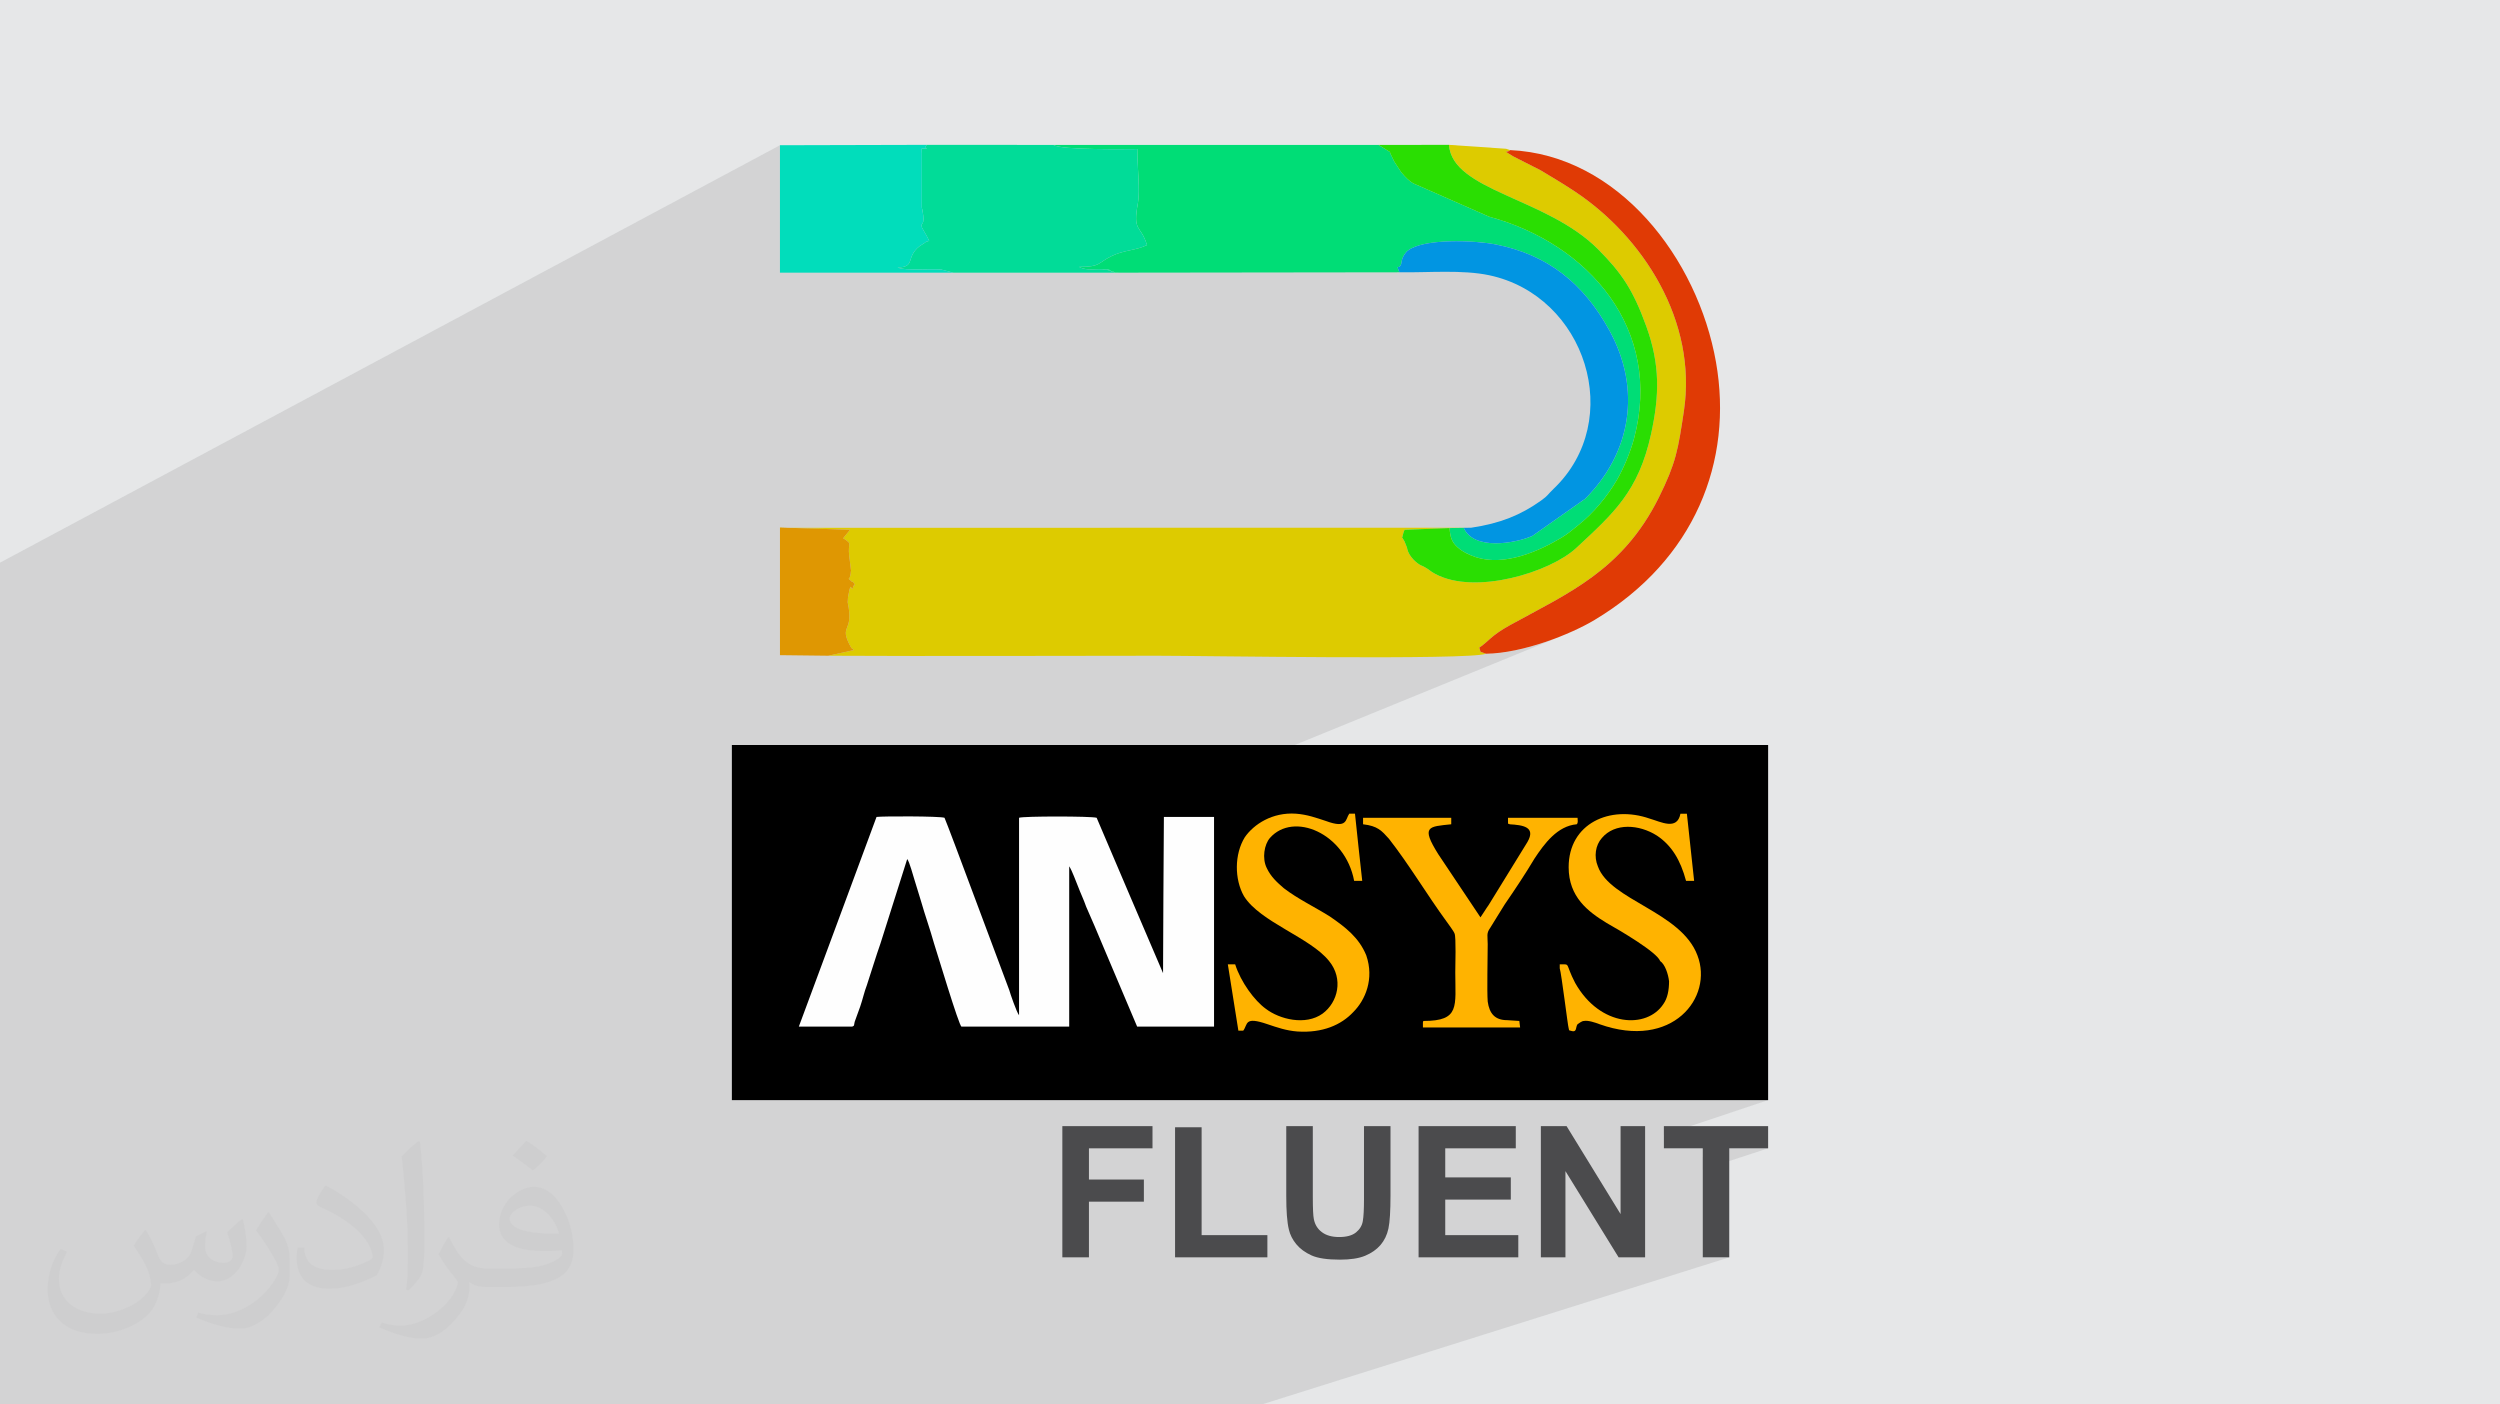 <?xml version="1.0" encoding="UTF-8"?>
<!DOCTYPE svg PUBLIC "-//W3C//DTD SVG 1.1//EN" "http://www.w3.org/Graphics/SVG/1.1/DTD/svg11.dtd">
<!-- Creator: CorelDRAW 2020 (64-Bit) -->
<svg xmlns="http://www.w3.org/2000/svg" xml:space="preserve" width="94.192mm" height="52.917mm" version="1.1" style="shape-rendering:geometricPrecision; text-rendering:geometricPrecision; image-rendering:optimizeQuality; fill-rule:evenodd; clip-rule:evenodd"
viewBox="0 0 9404.92 5283.66"
 xmlns:xlink="http://www.w3.org/1999/xlink"
 xmlns:xodm="http://www.corel.com/coreldraw/odm/2003">
 <defs>
  <style type="text/css">
   <![CDATA[
    .fil4 {fill:black}
    .fil8 {fill:#00DD76}
    .fil13 {fill:#0195E2}
    .fil9 {fill:#01DC98}
    .fil10 {fill:#01DDBB}
    .fil12 {fill:#2ADE02}
    .fil7 {fill:#DDCB00}
    .fil14 {fill:#DF9702}
    .fil11 {fill:#E03A05}
    .fil0 {fill:#E6E7E8}
    .fil3 {fill:#FEFEFE}
    .fil5 {fill:#FFB300}
    .fil6 {fill:#4B4B4D;fill-rule:nonzero}
    .fil2 {fill:#373435;fill-opacity:0.031}
    .fil1 {fill:#2B2A29;fill-opacity:0.102}
   ]]>
  </style>
 </defs>
 <g id="Layer_x0020_1">
  <polygon class="fil0" points="-0,0 9404.92,0 9404.92,5283.66 -0,5283.66 "/>
  <polygon class="fil1" points="-0,4767.21 -0,4850.5 -0,4871.93 -0,4885.03 -0,4887.14 -0,4913.47 -0,4984.97 -0,5004.37 -0,5006.33 -0,5035.41 -0,5047.09 -0,5053.29 -0,5062.92 -0,5066.44 -0,5068.9 -0,5075.75 -0,5090.37 -0,5097.81 -0,5109.59 -0,5122.14 -0,5122.15 -0,5122.17 -0,5135.15 -0,5138.53 -0,5147.53 -0,5202.97 -0,5209.4 -0,5217.7 -0,5237.95 -0,5283.66 10.99,5283.66 29.24,5283.66 117.89,5283.66 137.66,5283.66 195.68,5283.66 268.2,5283.66 284.17,5283.66 291.12,5283.66 291.15,5283.66 381.76,5283.66 577.14,5283.66 607.37,5283.66 626.14,5283.66 633.31,5283.66 664.82,5283.66 748.12,5283.66 758.58,5283.66 760.98,5283.66 781.51,5283.66 790.75,5283.66 817.26,5283.66 864.35,5283.66 876.67,5283.66 908.99,5283.66 993.55,5283.66 1004.36,5283.66 1016.55,5283.66 1031.87,5283.66 1066.92,5283.66 1125.72,5283.66 1133.7,5283.66 1305.94,5283.66 1369.6,5283.66 1369.78,5283.66 1402.49,5283.66 1409.78,5283.66 1427.51,5283.66 1515.63,5283.66 1517.44,5283.66 1519.96,5283.66 1629.31,5283.66 1641.32,5283.66 1658.01,5283.66 1675.23,5283.66 1736.1,5283.66 1747.73,5283.66 1879.74,5283.66 1880.12,5283.66 1880.13,5283.66 1890.73,5283.66 1935.41,5283.66 1942.73,5283.66 2049.77,5283.66 2124.37,5283.66 2139.29,5283.66 2140.13,5283.66 2184.95,5283.66 2321.26,5283.66 2397.12,5283.66 2397.13,5283.66 2490.83,5283.66 2559.45,5283.66 2625.63,5283.66 2728.87,5283.66 2794.16,5283.66 2794.19,5283.66 2852.62,5283.66 2862.97,5283.66 2906.24,5283.66 2968.03,5283.66 2994.6,5283.66 3075.95,5283.66 3082.68,5283.66 3119.39,5283.66 3138.96,5283.66 3139.76,5283.66 3169.62,5283.66 3181.38,5283.66 3227.11,5283.66 3254.64,5283.66 3259.85,5283.66 3361.19,5283.66 3365.12,5283.66 3386.87,5283.66 3399.63,5283.66 3448.08,5283.66 3491.96,5283.66 3581.12,5283.66 3651.97,5283.66 3652.03,5283.66 3711.89,5283.66 3895.33,5283.66 4003.22,5283.66 4082.77,5283.66 4169.37,5283.66 4356.62,5283.66 4449.99,5283.66 4653.04,5283.66 4653.05,5283.66 4746.4,5283.66 6505.41,4730.02 6492.85,4730.02 6480.32,4730.02 6467.82,4730.02 6455.35,4730.02 6442.91,4730.02 6430.48,4730.02 6418.08,4730.02 6405.71,4730.02 6405.71,4717.21 6405.71,4704.41 6405.71,4691.6 6405.71,4678.79 6405.71,4665.98 6405.71,4653.17 6405.71,4640.35 6405.71,4627.54 6405.71,4614.72 6405.71,4601.91 6405.71,4589.1 6405.71,4576.28 6405.71,4563.46 6405.71,4550.65 6405.71,4537.83 6405.71,4525.01 6405.71,4512.19 6405.71,4499.38 6405.71,4486.56 6405.71,4473.74 6405.71,4460.92 6405.71,4448.1 6405.71,4435.27 6405.71,4422.44 6405.71,4409.62 6405.71,4400.5 6651.65,4319.87 6642.44,4319.87 6633.25,4319.87 6624.06,4319.87 6614.89,4319.87 6605.71,4319.87 6596.55,4319.87 6587.4,4319.87 6578.25,4319.87 6569.11,4319.87 6559.99,4319.87 6550.87,4319.87 6541.77,4319.87 6532.66,4319.87 6523.57,4319.87 6514.49,4319.87 6505.41,4319.87 6405.71,4352.73 6405.71,4345.51 6405.71,4332.69 6405.71,4319.87 6396.58,4319.87 6387.43,4319.87 6378.29,4319.87 6369.16,4319.87 6360.01,4319.87 6350.88,4319.87 6341.73,4319.87 6332.59,4319.87 6323.46,4319.87 6314.31,4319.87 6305.17,4319.87 6296.04,4319.87 6286.89,4319.87 6277.76,4319.87 6268.61,4319.87 6259.47,4319.87 6259.47,4309.45 6259.47,4299.01 6259.47,4288.59 6259.47,4278.16 6259.47,4269.74 6651.65,4138.6 6590.68,4138.6 6529.71,4138.6 6468.75,4138.6 6407.78,4138.6 6346.81,4138.6 6285.85,4138.6 6224.9,4138.6 6163.94,4138.6 6102.98,4138.6 6042.02,4138.6 5981.07,4138.6 5920.12,4138.6 5859.17,4138.6 5798.22,4138.6 5737.27,4138.6 5676.34,4138.6 5615.4,4138.6 5554.46,4138.6 5493.53,4138.6 5463.03,4138.6 6253.86,3862.36 6270.37,3855.65 6285.95,3847.94 6300.61,3839.3 6314.33,3829.78 6327.09,3819.46 6338.86,3808.37 6349.64,3796.61 6359.39,3784.22 6368.12,3771.26 6375.8,3757.8 6382.4,3743.9 6387.92,3729.62 6392.32,3715.02 6395.62,3700.16 6397.76,3685.1 6398.75,3669.91 6398.56,3654.65 6397.19,3639.37 6394.59,3624.14 6390.77,3609.03 6385.7,3594.08 6379.37,3579.02 6371.91,3564.63 6363.41,3550.88 6353.92,3537.73 6343.54,3525.15 6332.33,3513.09 6320.39,3501.51 6307.79,3490.39 6294.6,3479.66 6280.91,3469.32 6266.79,3459.3 6252.33,3449.59 6237.6,3440.13 6222.68,3430.9 6207.64,3421.85 6192.57,3412.94 6177.56,3404.14 6165.64,3397.15 6536.54,3260.85 6538.72,3257.92 6540.07,3254.71 6540.76,3251.27 6540.95,3247.62 6540.81,3243.81 6540.51,3239.87 6540.21,3235.83 6540.07,3231.75 6520.57,3231.75 6501.07,3231.75 6481.57,3231.75 6462.07,3231.75 6442.56,3231.75 6423.05,3231.75 6403.55,3231.75 6384.03,3231.75 6364.53,3231.75 6364.28,3231.75 6362.94,3219.27 6361.22,3203.47 6359.52,3187.68 6357.81,3171.89 6356.12,3156.08 6354.43,3140.29 6352.74,3124.48 6351.05,3108.67 6349.38,3092.86 6347.7,3077.05 6346.03,3061.24 6342.97,3061.24 6339.89,3061.24 6336.82,3061.24 6333.75,3061.24 6330.71,3061.24 6327.68,3061.24 6324.69,3061.24 6321.75,3061.24 6241.95,3091.37 6240.33,3090.87 6231.48,3087.92 6222.75,3084.93 6214.26,3082.1 6206.1,3079.59 6178.07,3071.25 6150.12,3065.74 6122.49,3063 6095.44,3063.02 6069.19,3065.74 6043.99,3071.12 6020.06,3079.13 5836.34,3149.15 5838.93,3146.6 5848.85,3137.77 5859.21,3129.63 5862.87,3127.14 5931.62,3100.91 5933.51,3098.49 5934.69,3095.83 5935.3,3092.98 5935.48,3089.95 5935.38,3086.77 5935.13,3083.47 5934.88,3080.08 5934.77,3076.62 5918.4,3076.62 5902.02,3076.62 5885.65,3076.62 5869.27,3076.62 5852.9,3076.62 5836.52,3076.62 5820.15,3076.62 5803.78,3076.62 5787.41,3076.62 5771.05,3076.62 5754.7,3076.62 5738.35,3076.62 5722.02,3076.62 5705.68,3076.62 5689.37,3076.62 5673.06,3076.62 5393.6,3184.54 5390.26,3178.58 5383.24,3164.47 5378.32,3152.38 5375.41,3142.14 5374.52,3133.93 5459.55,3100.91 5459.55,3097.85 5459.55,3094.78 5459.55,3091.73 5459.55,3088.67 5459.55,3085.62 5459.55,3082.56 5459.55,3079.5 5459.55,3076.44 5449.16,3076.44 5438.78,3076.44 5428.39,3076.44 5418,3076.44 5407.61,3076.44 5397.23,3076.44 5386.85,3076.44 5376.47,3076.44 5366.09,3076.44 5355.71,3076.44 5345.34,3076.44 5334.95,3076.44 5324.58,3076.44 5314.21,3076.44 5303.84,3076.44 5293.48,3076.44 5283.1,3076.44 5272.74,3076.44 5262.37,3076.44 5252.01,3076.44 5241.65,3076.44 5231.29,3076.44 5220.94,3076.44 5210.58,3076.44 5200.23,3076.44 5189.87,3076.44 5179.53,3076.44 5169.17,3076.44 5158.83,3076.44 5148.49,3076.44 5138.14,3076.44 5127.81,3076.44 5100.18,3087.34 5099.07,3076.85 5097.4,3061.04 5094.64,3061.04 5091.91,3061.04 5089.21,3061.04 5086.52,3061.04 5083.85,3061.04 5081.2,3061.04 5078.55,3061.04 5075.92,3061.04 4998.27,3091.75 4987.88,3088.47 4981.03,3086.22 4974.24,3083.96 4967.49,3081.73 4960.76,3079.55 4954.03,3077.4 4947.29,3075.32 4940.51,3073.33 4933.69,3071.42 4926.8,3069.61 4919.82,3067.93 4912.74,3066.37 4905.54,3064.96 4898.2,3063.71 4890.72,3062.62 4883.05,3061.73 4875.19,3061.04 4858.8,3060.49 4842.89,3061.09 4827.46,3062.75 4812.55,3065.42 4798.19,3069.01 4784.39,3073.48 4771.18,3078.72 4567.18,3160.23 4567.18,3159.61 4567.18,3147.28 4567.18,3134.94 4567.18,3122.61 4567.18,3110.28 4567.18,3097.95 4567.18,3085.61 4567.18,3073.28 4555.33,3073.28 4543.5,3073.28 4531.68,3073.28 4519.87,3073.28 4508.07,3073.28 4496.27,3073.28 4484.49,3073.28 4472.7,3073.28 4460.93,3073.28 4449.15,3073.28 4437.37,3073.28 4425.6,3073.28 4413.83,3073.28 4402.06,3073.28 4390.28,3073.28 4378.5,3073.28 4161.65,3161.29 4156.64,3149.55 4148.84,3131.27 4141.05,3112.99 4136.66,3102.66 5878.81,2390.79 5865.92,2395.95 5852.79,2401.03 5839.45,2406 5825.93,2410.84 5812.25,2415.54 5798.43,2420.1 5784.5,2424.48 5770.48,2428.67 5756.4,2432.67 5742.26,2436.44 5728.1,2440 5713.94,2443.29 5699.81,2446.33 5685.73,2449.09 5671.72,2451.56 5657.8,2453.73 5644.01,2455.56 5630.35,2457.07 5616.85,2458.21 5603.55,2458.99 5590.45,2459.39 5580.75,2455.84 5574.53,2453.68 5570.99,2452.29 5569.29,2451.1 5568.65,2449.51 5568.25,2446.95 5567.28,2442.81 5564.94,2436.52 5571.35,2432.05 5577.23,2427.62 5582.71,2423.2 5587.95,2418.75 5593.07,2414.24 5598.21,2409.64 5603.53,2404.92 5609.13,2400.04 5615.18,2394.96 5621.8,2389.66 5629.13,2384.11 5637.32,2378.27 5646.48,2372.11 5656.79,2365.59 5668.35,2358.68 5681.32,2351.35 5701.78,2340.16 5722.15,2329.13 5742.42,2318.24 5762.57,2307.43 5782.59,2296.64 5802.49,2285.87 5822.23,2275.06 5841.83,2264.16 5861.26,2253.14 5880.52,2241.96 5899.59,2230.56 5918.47,2218.93 5937.15,2207.01 5955.62,2194.76 5973.87,2182.14 5991.89,2169.11 6009.66,2155.63 6027.19,2141.66 6044.44,2127.15 6061.43,2112.06 6078.15,2096.37 6094.57,2080.01 6110.69,2062.96 6126.5,2045.16 6141.99,2026.58 6157.16,2007.19 6171.99,1986.93 6186.46,1965.77 6200.57,1943.67 6214.32,1920.57 6227.7,1896.46 6240.68,1871.27 6246.61,1859.22 6252.22,1847.61 6257.53,1836.41 6262.53,1825.59 6267.24,1815.1 6271.69,1804.93 6275.87,1795.04 6279.8,1785.41 6283.51,1775.98 6286.99,1766.75 6290.27,1757.67 6293.35,1748.71 6296.26,1739.84 6298.99,1731.03 6301.58,1722.24 6304.03,1713.46 6306.34,1704.63 6308.54,1695.73 6310.65,1686.74 6312.66,1677.61 6314.6,1668.32 6316.48,1658.84 6318.3,1649.12 6320.1,1639.15 6321.87,1628.88 6323.64,1618.3 6325.4,1607.36 6327.19,1596.03 6329.01,1584.29 6330.87,1572.09 6332.78,1559.42 6334.77,1546.23 6338.82,1514.47 6341.4,1482.88 6342.55,1451.45 6342.3,1420.23 6340.7,1389.24 6337.78,1358.49 6333.58,1328.02 6328.15,1297.84 6321.51,1267.98 6313.7,1238.46 6304.77,1209.29 6294.76,1180.51 6283.7,1152.14 6271.62,1124.2 6258.57,1096.71 6244.6,1069.7 6229.72,1043.19 6213.98,1017.2 6197.43,991.75 6180.1,966.87 6162.02,942.58 6143.25,918.91 6123.8,895.86 6103.73,873.48 6083.07,851.78 6061.86,830.78 6040.14,810.51 6017.94,790.99 5995.3,772.24 5972.28,754.29 5948.89,737.15 5925.18,720.86 5916.75,715.3 5908.47,709.9 5900.32,704.63 5892.26,699.5 5884.28,694.47 5876.36,689.53 5868.48,684.65 5860.61,679.82 5852.73,675.02 5844.82,670.23 5836.86,665.42 5828.84,660.59 5820.72,655.7 5812.48,650.74 5804.11,645.69 5795.59,640.54 5691.78,587.8 5678.51,579.43 5670.37,574.41 5667.55,572.56 5676.39,568.32 5680.95,564.64 5668.91,570.41 5668.05,570.54 5665.98,570.86 5509.24,646.05 5503.07,640.89 5490.81,629.05 5479.99,616.68 5470.72,603.73 5463.08,590.13 5457.17,575.84 5453.07,560.79 5450.89,544.94 5186.19,545.29 4204.62,1025.74 4193.28,1025.75 4192.32,1025.08 4191.29,1024.24 4190.22,1023.37 4189.13,1022.55 4188.09,1021.92 4187.13,1021.57 4186.29,1021.63 4184.01,1022.75 4183.04,1022.37 4181.95,1021.69 4180.83,1020.87 4179.73,1020.07 4178.7,1019.39 4177.81,1018.98 4176.87,1018.71 4180.26,1017.04 4175.93,1015.74 4167.76,1013.91 4159.81,1012.42 4156.14,1012.17 4153.34,1013.55 4147.31,1012.85 4134.07,1012.55 4130.02,1012.67 4314.98,921.77 4310.35,908.21 4305.67,896.86 4301.02,887.39 4296.46,879.39 4292.1,872.5 4288.02,866.35 4284.29,860.55 4281.01,854.73 4278.26,848.52 4276.14,841.54 4274.71,833.42 4274.06,823.77 4274.29,812.24 4275.47,798.43 4277.69,781.98 4281.04,762.51 4282.35,753.79 4283.25,743.98 4283.8,733.22 4284.04,721.62 4284.02,709.29 4283.77,696.37 4283.35,682.97 4282.78,669.21 4282.12,655.22 4281.41,641.11 4280.68,627 4279.99,613.03 4279.38,599.3 4278.89,585.94 4278.57,573.08 4278.45,560.82 4269.57,560.87 4256.17,560.97 4238.91,561.1 4218.47,561.2 4195.49,561.24 4170.63,561.17 4144.54,560.95 4117.88,560.54 4091.3,559.89 4065.48,558.96 4041.04,557.72 4018.67,556.1 3999.02,554.08 3982.72,551.61 3970.46,548.66 3962.88,545.16 3471.12,797.59 3469.8,789.75 3469.73,789.45 3469.63,789.03 3469.51,788.52 3469.37,787.97 3469.24,787.43 3469.11,786.92 3469.01,786.5 3468.95,786.21 3468.9,785.94 3468.82,785.54 3468.72,785.06 3468.61,784.54 3468.51,784.02 3468.41,783.55 3468.33,783.16 3468.28,782.89 3468.24,782.65 3468.18,782.28 3468.11,781.82 3468.04,781.33 3467.96,780.83 3467.89,780.38 3467.84,780.01 3467.81,779.76 3467.91,579.1 3467.91,578.86 3467.91,578.5 3467.91,578.05 3467.91,577.57 3467.91,577.08 3467.91,576.63 3467.91,576.27 3467.91,576.03 3467.59,568.72 3486.38,558.89 3485.69,558.17 3483.9,556.68 3482.45,554.14 3482.82,550.31 3486.46,544.93 2934.15,833.93 2934.15,546.36 -0,2116.73 -0,2369.24 -0,2372.61 -0,2381.2 -0,2387.63 -0,2390.27 -0,2537.66 -0,2562.6 -0,2565.51 -0,2568.64 -0,2572.07 -0,2579.37 -0,2628.47 -0,2642.13 -0,2681.02 -0,2682.54 -0,2683.11 -0,2684.35 -0,2717.68 -0,2726.4 -0,2727.13 -0,2795.38 -0,2825.31 -0,2895.94 -0,3005.8 -0,3022.29 -0,3026.77 -0,3042.26 -0,3052.57 -0,3056.54 -0,3066.53 -0,3067.14 -0,3072.83 -0,3073.03 -0,3073.21 -0,3079.12 -0,3083.74 -0,3122.5 -0,3379.75 -0,3450.15 -0,3465.1 -0,3475.19 -0,3480.1 -0,3481.25 -0,3495.79 -0,3497.93 -0,3505.98 -0,3512.9 -0,3581.34 -0,3630.06 -0,3640.35 -0,3644.79 -0,3653.58 -0,3654.33 -0,3667.27 -0,3669.69 -0,3669.99 -0,3683.36 -0,3683.58 -0,3684.27 -0,3684.28 -0,3684.3 -0,3692.16 -0,3708.59 -0,3712.2 -0,3729.48 -0,3801.26 -0,3875.21 -0,3876.95 -0,3884.74 -0,3889.82 -0,3890.82 -0,3894.67 -0,4027.41 -0,4280.38 -0,4280.78 -0,4298.93 -0,4302.08 -0,4338.97 -0,4470.91 -0,4566.42 -0,4618.57 -0,4649.31 -0,4664.17 -0,4665.94 "/>
  <path class="fil2" d="M548.54 4627.69c17.95,27.21 29.6,53.36 40.96,82.43 8.45,16.91 12.93,48.09 52.57,48.09 11.61,0 28.28,-3.42 43.06,-11.61 16.63,-8.73 29.32,-21.94 35.94,-42l15.85 -53.36 38.57 -19.02 2.64 2.64c-5.27,20.09 -6.59,39.36 -6.59,54.43 0,44.63 38.57,61.56 69.22,61.56 17.95,0 34.09,-8.73 34.09,-25.11 0,-21.13 -8.98,-57.06 -20.62,-89.29 17.95,-17.95 35.94,-35.94 56.53,-50.47l3.17 1.6c8.98,38.04 14,75.56 14,100.66 0,24.57 -10.83,51.79 -19.81,69.49 -18.49,34.87 -51.25,62.62 -90.87,62.62 -30.1,0 -63.65,-15.07 -86.66,-43.06l-1.32 0c-21.66,26.96 -55.22,51.25 -108.86,51.25l-16.63 0c-2.64,35.41 -10.29,60.49 -21.94,82.95 -31.95,62.34 -126.81,106.47 -216.1,106.47 -124.17,0 -186.51,-71.59 -186.51,-166.96 0,-58.91 19.27,-113.6 48.88,-152.42l24.29 10.04c-18.49,35.41 -30.91,68.68 -30.91,101.45 0,89.29 72.66,131.83 156.4,131.83 77.68,0 173.83,-49.41 191.28,-106.72 -6.59,-62.62 -30.1,-91.93 -66.04,-148.99 10.83,-19.02 24.83,-38.04 42.28,-58.38l3.17 0 0 0 0 0 -0.02 -0.09zm1432.13 -336.04c26.15,16.39 51.79,35.66 76.87,57.85 -14,19.81 -31.45,37.79 -53.11,53.64 -25.11,-20.34 -50.19,-37.79 -75.84,-56.27 17.42,-19.55 34.62,-38.29 52.04,-55.22l0 0 0 0 0 0 0 0 0 0 0.03 0zm13.47 244.11c-42.28,0 -76.87,27.75 -76.87,48.34 0,44.13 84.53,57.85 185.72,57.31 -12.68,-51.79 -57.06,-105.68 -108.86,-105.68l0.01 0.03zm-94.86 236.19c54.96,0 103.04,-1.6 139.74,-10.83 40.96,-10.29 75.56,-30.91 75.56,-45.17 0,-3.7 0,-8.19 -1.32,-11.89 -22.98,2.11 -49.41,2.11 -72.38,2.11 -74.49,0 -131.55,-16.91 -154.02,-58.66 -5.55,-11.61 -9.51,-24.57 -9.51,-39.36 0,-40.43 17.42,-79.79 48.09,-107 25.61,-22.45 53.89,-36.44 82.67,-36.44 52.04,0 93.51,41.75 122.57,107.54 15.85,35.94 26.68,77.4 26.68,129.72 0,34.87 -9.51,64.19 -31.17,85.85 -40.43,39.11 -114.92,53.89 -229.04,53.89l-51.79 0 0 0 -13.47 0c-28.28,0 -48.62,-5.02 -64.72,-17.42l-2.64 0c0.79,6.59 1.32,12.93 1.32,19.02 0,25.61 -8.45,58.38 -25.61,84.53 -50.72,75.3 -105.68,108.04 -153.24,108.04 -48.09,0 -107,-18.49 -160.11,-42.54l9.51 -18.49c17.17,7.13 40.96,11.89 73.7,11.89 85.85,0 198.66,-82.43 212.66,-163 -3.17,-6.59 -8.98,-15.32 -17.17,-24.57 -25.11,-29.85 -40.96,-54.68 -55.75,-80.83 12.68,-25.11 24.29,-45.17 35.13,-63.4l4.49 -0.53c36.72,74.77 69.99,117.55 144.23,117.55l11.61 0 0 0 53.89 0 0 0 0 0 0 0 0 0 0 0 0.09 0.01zm-371.98 79c6.34,-34.34 6.87,-72.91 6.87,-108.86l0 -53.36c0,-99.6 -12.68,-244.36 -22.98,-338.68 17.95,-19.27 43.06,-42 62.87,-57.31l5.81 1.6c13.47,118.62 16.63,256 16.63,383.06 0,33.3 -1.32,65.79 -4.49,89.55 -1.85,30.1 -19.27,52.83 -56.53,87.7l-8.19 -3.7zm-382.8 -157.19c1.85,46.77 24.83,83.49 105.15,83.49 49.93,0 92.19,-12.93 138.96,-35.13 8.45,-3.7 12.93,-8.73 12.93,-12.93 0,-29.32 -22.45,-68.15 -60.23,-103.55 -36.72,-33.3 -85.34,-62.62 -130.76,-82.18 -15.6,-6.59 -20.62,-13.47 -20.62,-20.09 0,-13.47 17.95,-41.75 32.77,-62.09l5.02 -0.53c52.04,27.21 110.17,67.64 153.24,112.53 39.11,41.47 63.4,83.49 63.4,129.19 0,33.81 -10.29,65.51 -26.96,95.11 -57.06,28.79 -117.83,50.72 -178.06,50.72 -73.17,0 -123.1,-34.34 -123.1,-114.92 0,-8.73 0,-22.19 3.17,-39.64l25.11 0 0 0 0 0 0 0 0 0 0 0 -0.02 0zm-132.37 -132.9l45.45 73.45c16.63,27.21 32.23,56.81 32.23,103.55l0 59.7c0,48.34 -30.91,100.13 -80.83,151.38 -39.11,34.62 -73.7,49.41 -105.68,49.41 -47.55,0 -101.98,-14.79 -164.85,-41.75l7.13 -18.49c19.81,5.27 42.79,9.77 71.06,9.77 90.36,-0.53 182.8,-66.57 225.08,-147.15 5.02,-9.26 6.87,-17.95 6.87,-24.04 0,-9.26 -5.02,-19.55 -8.98,-28.79 -22.98,-43.31 -48.62,-82.95 -76.87,-119.68 14.79,-23.25 29.6,-45.7 45.7,-67.9l3.7 0.53 0 0 0 0 0 0 0 0 0 0 -0.02 0.01z"/>
  <g id="_2684353568912">
   <g>
    <path class="fil3" d="M6235.57 3260.85c-1.12,-8.34 -2.23,-16.87 -3.34,-25.39 101.2,0 202.57,0 304.32,0 0,8.53 0,17.05 0,25.39 7.05,-7.42 3.52,-18.17 3.52,-29.11 -103.97,0 -208.13,0 -311.93,0 0,3.71 0,10.93 0,14.46 0,21.87 0,7.23 7.42,14.65 0,0 0,0 0,0l0.01 0z"/>
    <path class="fil4" d="M2753.26 2802.7c649.05,0 1299.03,0 1948.45,0 649.42,0 1299.58,0 1949.94,0 0,223.14 0,445.91 0,668.14 0,222.59 0,445.37 0,667.77 -650.35,0 -1300.51,0 -1949.94,0 -649.42,0 -1299.4,0 -1948.45,0 0,-222.4 0,-445.19 0,-667.77 0,-222.4 0,-445.19 0,-668.14z"/>
    <path class="fil3" d="M3205.86 3862.08c9.46,-2.97 6.3,-6.12 9.46,-18.17 6.86,-19.27 13.9,-38.73 20.95,-58 9.45,-27.43 15.2,-54.87 24.65,-79.14 18.16,-54.87 33.54,-106.58 51.71,-158.47 33.17,-105.46 66.72,-210.91 100.26,-316.74 9.27,12.23 21.5,60.98 27.62,79.32 9.08,27.25 15.2,51.71 24.28,79.14 15.57,54.87 33.54,103.61 48.74,158.28 9.27,27.43 94.71,313.77 103.61,313.77 134.93,0 269.85,0 405.15,0 0,-100.46 0,-200.91 0,-301.36 0,-100.46 0,-201.09 0,-301.72 12.05,18.34 24.09,54.86 33.36,76.17 9.09,24.46 21.13,48.75 30.58,76.17 21.32,48.75 42.82,97.49 63.94,149.19 42.44,100.64 84.88,201.09 127.7,301.54 96.37,0 192.57,0 289.31,0 0,-131.41 0,-262.81 0,-394.21 0,-131.59 0,-263 0,-394.58 -63.19,0 -125.84,0 -188.67,0 -0.74,97.86 -1.48,195.9 -1.85,293.76 -0.37,98.05 -0.93,196.09 -1.3,293.95 -41.71,-97.3 -83.77,-194.8 -125.1,-292.09 -41.34,-97.49 -83.4,-194.97 -124.73,-292.47 -21.13,-6.3 -276.71,-6.3 -291.91,0 0,123.8 0,247.98 0,371.61 0,123.8 0,247.61 0,371.41 -9.46,-12.23 -33.55,-82.29 -36.69,-94.33 -13.72,-36.69 -71.36,-190.53 -126.78,-339.17 -55.23,-148.64 -109.52,-292.84 -116.94,-309.51 -18.34,-6.3 -231.48,-6.3 -255.76,-3.15 -48.75,131.58 -97.3,263.17 -146.05,394.57 -48.75,131.41 -97.49,262.81 -146.23,394.21 66.72,0 133.63,0 200.72,0 0,0 0,0 0,0l-0.02 0z"/>
    <path class="fil5" d="M4646.67 3627.82c-9.26,0 -18.71,0 -27.61,0 13.16,83.21 26.5,166.44 39.66,249.46 5.93,0 12.23,0 18.35,0 18.34,-24.28 2.78,-54.67 91.18,-24.28 36.69,12.23 70.24,24.28 112.69,27.43 94.33,6.12 164.58,-24.46 210.17,-73.21 45.59,-45.59 79.14,-124.91 48.75,-213.14 -27.25,-67.09 -79.15,-106.57 -136.78,-146.23 -58.2,-36.51 -122.14,-66.91 -173.48,-106.58 -24.65,-21.31 -48.75,-42.63 -64.31,-76.17 -17.97,-36.5 -9.09,-88.22 12.05,-112.68 88.41,-100.46 283.37,-18.17 316.92,161.43 10,0 20.2,0 30.39,0 -9.45,-83.96 -18.34,-168.47 -27.25,-252.81 -7.41,0 -14.45,0 -21.49,0 -15.21,21.32 -5.94,57.83 -88.04,27.44 -36.69,-12.05 -70.24,-24.28 -112.69,-27.44 -88.6,-6.11 -158.28,39.67 -192.2,88.41 -39.48,63.94 -39.48,158.28 -3.15,222.04 61.16,97.67 249.83,155.49 320.08,243.9 54.86,66.92 33.54,155.31 -24.65,197.94 -63.94,45.78 -161.43,21.32 -213.14,-18.16 -42.64,-30.58 -94.34,-100.64 -115.47,-167.36 0,0 0,0 0,0l0 0.01z"/>
    <path class="fil5" d="M6245.39 3615.4c18.34,12.41 30.39,48.75 33.54,76.17 0,33.55 -5.93,63.94 -21.12,85.26 -61.16,94.33 -237.79,88.41 -332.13,-79.14 -39.66,-76.17 -15.2,-69.87 -58.01,-69.87 0,5 0,10 0,15.01 6.3,18.17 30.77,219.26 33.55,225.37 3.52,9.09 -2.78,6.12 6.12,9.09 27.43,9.27 18.34,-12.05 27.43,-24.28 6.11,-3.33 15.2,-12.23 24.46,-12.23 15.2,-2.97 42.44,6.12 58.19,12.23 273.94,97.49 429.06,-100.64 368.27,-258.92 -61.16,-164.39 -328.98,-207.02 -374.57,-334.9 -15.2,-36.51 -9.46,-79.33 15.2,-106.76 48.75,-57.63 139.93,-51.52 207.03,-8.89 54.86,36.5 88.41,91.37 109.52,170.32 10.19,0 20.2,0 30.4,0 -9.27,-83.96 -18.35,-168.29 -27.25,-252.62 -8.16,0 -16.5,0 -24.28,0 -12.41,63.94 -73.21,30.58 -115.64,18.35 -149.38,-52.09 -304.89,18.16 -304.89,182.73 0,112.5 73.21,167.37 143.08,209.99 48.75,27.43 189.04,109.53 201.09,143.07 0,0 0,0 0,0l0.01 0.01z"/>
    <path class="fil5" d="M5669.92 3837.81c-45.59,0 -66.91,-24.46 -73.21,-70.06 -3.15,-42.63 0,-161.25 0,-216.28 0,-30.4 -5.93,-39.66 9.46,-60.98 18.16,-30.39 36.15,-57.64 54.49,-88.04 39.85,-58.2 76.35,-112.69 112.69,-173.48 36.69,-55.23 85.44,-121.77 158.28,-128.07 6.11,-6.12 3.15,-15.01 3.15,-24.28 -87.29,0 -174.78,0 -261.7,0 0,2.97 0,9.27 0,12.05 0,18.53 0,6.11 5.94,12.23 48.75,2.97 100.64,9.09 67.09,66.91 -48.75,79.33 -97.49,158.28 -146.24,237.42 -9.08,12.23 -21.49,33.55 -30.39,45.78 -53.01,-79.15 -106.01,-158.47 -158.65,-237.42 -66.72,-106.39 -36.33,-103.6 48.75,-112.69 0,-8.16 0,-16.31 0,-24.46 -110.83,0 -221.47,0 -331.75,0 0,7.97 0,16.31 0,24.46 54.86,6.3 70.05,24.09 97.48,54.67 75.99,97.3 142.9,210.17 216.29,310.63 6.3,9.09 27.25,36.51 30.39,45.6 6.3,12.41 2.78,121.95 2.78,146.41 0,127.7 18.35,182.56 -118.61,182.56 0,0 -3.15,0 -3.15,6.11 0,6.12 0,12.42 0,18.35 121.76,0 243.71,0 365.67,0 -1.12,-8.16 -2.23,-16.31 -2.97,-24.46 -15.2,-0.93 -30.4,-1.86 -45.78,-2.97 0,0 0,0 0,0z"/>
    <path class="fil6" d="M3996.51 4730.02c0,-82.3 0,-164.58 0,-246.88 0,-82.1 0,-164.21 0,-246.68 113.05,0 226.11,0 339.16,0 0,27.8 0,55.6 0,83.58 -79.87,0 -159.57,0 -239.09,0 0,38.92 0,78.03 0,117.31 68.77,0 137.71,0 206.66,0 0,27.62 0,55.61 0,83.22 -68.95,0 -137.89,0 -206.66,0 0,69.86 0,139.75 0,209.43 -33.54,0 -66.91,0 -100.08,0l0.01 0zm424.05 0c0,-81.55 0,-162.91 0,-244.46 0,-81.55 0,-163.09 0,-244.83 33.17,0 66.35,0 99.9,0 0,135.29 0,270.59 0,405.89 82.29,0 164.76,0 247.43,0 0,27.98 0,55.79 0,83.39 -115.65,0 -231.49,0 -347.32,0l0 0.01zm418.31 -493.55c33.17,0 66.35,0 99.9,0 0,89.16 0,178.49 0,267.45 0,42.63 1.3,70.24 3.88,82.48 4.08,20.39 13.91,36.69 30.03,48.75 15.94,12.23 37.8,18.53 65.05,18.53 27.98,0 49.12,-5.74 63.56,-17.42 14.09,-11.48 22.8,-25.76 25.58,-42.63 2.97,-16.86 4.44,-44.66 4.44,-83.77 0,-91 0,-182.18 0,-273.37 33,0 66.17,0 99.72,0 0,86.56 0,172.92 0,259.47 0,59.31 -2.6,101.39 -7.79,125.66 -5.19,24.65 -15.57,45.4 -30.02,62.28 -14.46,16.67 -33.55,30.2 -57.64,40.21 -24.08,10.01 -55.79,14.65 -94.7,14.65 -46.9,0 -82.66,-5 -106.94,-15.95 -24.09,-10.93 -43.37,-25.01 -57.64,-42.44 -14.27,-17.6 -23.16,-35.59 -27.61,-54.86 -6.86,-28.36 -9.83,-70.24 -9.83,-125.48 0,-87.85 0,-175.69 0,-263.55l-0.01 0zm497.82 493.55c0,-82.3 0,-164.58 0,-246.88 0,-82.1 0,-164.58 0,-246.68 121.58,0 243.71,0 365.67,0 0,27.8 0,55.6 0,83.39 -88.41,0 -176.99,0 -265.4,0 0,36.51 0,73.21 0,109.53 82.29,0 164.39,0 246.68,0 0,27.8 0,55.79 0,83.39 -82.29,0 -164.39,0 -246.68,0 0,44.85 0,89.33 0,133.82 91.55,0 183.1,0 274.85,0 0,27.99 0,55.79 0,83.39 -125.29,0 -250.39,0 -375.12,0l0 0.02zm460 0c0,-82.3 0,-164.58 0,-246.88 0,-82.1 0,-164.58 0,-246.68 32.07,0 64.32,0 96.75,0 67.46,110.27 135.29,220.55 203.12,330.82 0,-110.27 0,-220.55 0,-330.82 30.77,0 61.54,0 92.3,0 0,82.1 0,164.58 0,246.68 0,82.3 0,164.58 0,246.88 -33.55,0 -66.72,0 -99.71,0 -66.72,-108.06 -133.45,-216.29 -199.98,-324.34 0,108.05 0,216.28 0,324.34 -30.95,0 -61.73,0 -92.49,0zm609.03 0c0,-136.59 0,-273.38 0,-410.15 -48.75,0 -97.49,0 -146.24,0 0,-27.81 0,-55.61 0,-83.4 130.47,0 261.14,0 392.18,0 0,27.81 0,55.61 0,83.4 -49.12,0 -97.86,0 -146.24,0 0,136.77 0,273.56 0,410.15 -33.54,0 -66.72,0 -99.71,0l0.01 0z"/>
   </g>
   <g>
    <path class="fil7" d="M5453.15 1986.53l53.26 -0.95 27.77 -0.24 -2600.03 0.17 0 -0.84 263.85 8.14 -26.05 31.93c38.78,25.32 15.76,12.38 22.92,68.02l6.6 53.04c-0.14,2.54 -1.01,10.17 -1.36,12.47 -0.21,1.45 -0.89,4.33 -1.14,5.64 -5.27,28.49 -16.92,0.84 4.93,23.59 6.38,6.65 1.25,-9.24 12.29,13.92 -1.68,1.08 -4.85,0.21 -5.42,2.54 -9.14,37.19 -7.48,-34.33 -19.39,36.87 -0.16,0.99 -0.95,3.71 -1.13,4.68l-1.25 20.47c25.24,116.79 -34.97,81.48 10.16,165.11 16.65,30.85 -4.14,-4.46 9.13,10.7 0.88,1 3.03,2.79 3.93,3.81l-96.47 21.2c412.15,2.16 824.88,0.17 1237.09,0.05 164,-0.05 1174.03,17.26 1237.61,-7.48 -31.21,-11.79 -16.69,-2.7 -25.51,-22.87 35.83,-23.99 43.23,-44.91 116.38,-85.17 218.75,-120.37 422.97,-205.58 559.36,-480.08 65.09,-130.98 72.46,-181.51 94.09,-325.04 51.17,-339.5 -155.12,-656.13 -409.59,-825.37 -45.34,-30.15 -83.65,-52.5 -129.59,-80.32l-103.8 -52.74c-42.95,-27.59 -22.23,-9.87 -10.83,-23.16 -2.42,-1.12 -5.67,-1.98 -7.57,-2.55 -1.9,-0.56 -5.24,-1.77 -7.59,-2.42l-214.9 -14.74c12.8,173.71 367.3,198.7 559.61,391.46 90.66,90.88 133.22,154.31 182.95,291.72 52.09,143.94 49.36,259.56 18.04,403.34 -47.54,218.33 -142.31,300.31 -281.83,430.09 -98.27,91.4 -380.23,178.19 -530.14,97.56 -22.38,-12.04 -16.86,-12.49 -39.01,-25.17 -10.17,-5.82 -4.19,-2.11 -15.4,-7.38 -13.22,-6.21 -44.06,-30.97 -51.3,-62 -0.12,-0.54 -0.27,-2.87 -0.37,-3.36l-9.44 -23.98c-0.19,-0.33 -1.22,-2.18 -1.4,-2.51l-3.02 -4.99c-0.18,-0.37 -1.34,-2.27 -1.48,-2.67 -6.72,-18.61 -3.01,8.9 -1.86,-9.67 0.09,-1.5 2.76,-10.78 3.2,-12.21 2.27,-7.28 2.9,-9.03 4.73,-12.11l168.96 -6.52z"/>
    <path class="fil8" d="M4193.28 1025.75l1071.07 -1.38c-14.34,-36.61 -2.13,-5.52 6.97,-31.69l2.47 -13.76c2.72,-9.37 5.49,-15.81 12.55,-25.44 6.55,-8.93 6.82,-8.16 10.15,-10.76 59.28,-46.37 250.64,-38.93 331.08,-22.95 195.81,38.92 328.78,146.1 425.73,321.19 124.12,224.19 81.59,464.39 -90.07,635.36l-198.82 139.9c-64.02,27.93 -219.81,55.92 -257.99,-30.63l-53.26 0.95c2.57,34.89 8.63,52.82 29.09,71.39 19.74,17.92 44,29.54 69.53,37.97 108.87,35.96 240.01,-23.81 322.13,-72.94 26.55,-15.89 38.6,-27.71 62.46,-46.47 57.1,-44.92 109.69,-108.01 146.55,-171.3 23.02,-39.53 50.35,-102.83 64.44,-155.81 108.73,-408.99 -168.31,-731.93 -545.47,-834.3l-271.77 -119.47c-4.54,-2.7 -23.46,-4.16 -59.45,-48.68l-22.58 -34.59c-1.09,-1.78 -2.59,-4.2 -3.64,-5.94l-14.79 -30.66c-0.09,-0.56 -0.18,-3.07 -0.22,-3.57l-43.24 -26.87 -1223.31 -0.13c26.77,20.12 281.35,15.66 315.57,15.66 0,63.52 10.67,158.28 2.59,201.68 -21,112.58 9.62,80.26 33.94,159.27 -41.31,20.57 -86.42,18.79 -132.06,40.98 -56.33,27.38 -40.59,41.2 -123.6,41.2 34.32,17.68 63.9,3.98 101.87,10.49 60.9,10.44 -48.89,-13.4 16.62,4.53 2.2,0.6 6.26,5.56 7.81,3.24 1.56,-2.33 5.27,2.06 7.67,3.53z"/>
    <path class="fil9" d="M3586.9 1025.82l606.38 -0.07c-2.4,-1.48 -6.11,-5.86 -7.67,-3.53 -1.55,2.33 -5.61,-2.64 -7.81,-3.24 -65.51,-17.93 44.27,5.91 -16.62,-4.53 -37.96,-6.51 -67.55,7.19 -101.87,-10.49 83.01,0 67.27,-13.82 123.6,-41.2 45.64,-22.19 90.75,-20.41 132.06,-40.98 -24.32,-79.01 -54.94,-46.69 -33.94,-159.27 8.09,-43.4 -2.59,-138.16 -2.59,-201.68 -34.22,0 -288.8,4.46 -315.57,-15.66l-476.42 -0.24c-15.4,16.65 19.79,14.01 -19.3,14.01l0.75 17.09c0.01,0.42 0,2.66 0,3.08l-0.1 200.66c0.05,0.46 0.4,2.67 0.47,3.14 0.09,0.51 0.57,2.79 0.67,3.31 0.11,0.58 0.73,2.94 0.85,3.54 13.36,65.25 -8.27,41.95 -1.42,66.39l6.91 12.37c9.64,16.42 12.19,20.28 20.31,37.38 -27.72,9.43 -5.42,1.46 -18.69,8.86l-16.75 10.61c-54.91,42.87 -13.85,79.18 -83.25,80.97 30.22,13.09 120.16,4.25 163.93,7.65l46.07 11.83z"/>
    <path class="fil10" d="M3586.9 1025.82l-46.07 -11.83c-43.77,-3.39 -133.71,5.44 -163.93,-7.65 69.4,-1.79 28.35,-38.1 83.25,-80.97l16.75 -10.61c13.27,-7.4 -9.03,0.57 18.69,-8.86 -8.12,-17.1 -10.67,-20.97 -20.31,-37.38l-6.91 -12.37c-6.85,-24.44 14.78,-1.14 1.42,-66.39 -0.12,-0.61 -0.74,-2.97 -0.85,-3.54 -0.1,-0.53 -0.58,-2.81 -0.67,-3.31 -0.07,-0.47 -0.42,-2.68 -0.47,-3.14l0.1 -200.66c0,-0.42 0.01,-2.66 0,-3.08l-0.75 -17.09c39.09,0 3.9,2.65 19.3,-14.01l-552.31 1.44 0 479.35 652.75 0.1z"/>
    <path class="fil11" d="M5590.45 2459.39c138.5,-2.11 316.84,-72.38 408.43,-127.25 377.11,-225.9 522.11,-597.04 456.73,-969.25 -68.86,-391.94 -368.51,-780.11 -774.66,-798.25 -11.39,13.3 -32.12,-4.42 10.83,23.16l103.8 52.74c45.94,27.82 84.25,50.16 129.59,80.32 254.47,169.24 460.76,485.87 409.59,825.37 -21.63,143.53 -29,194.06 -94.09,325.04 -136.39,274.5 -340.61,359.72 -559.36,480.08 -73.15,40.26 -80.56,61.18 -116.38,85.17 8.82,20.17 -5.7,11.07 25.51,22.87z"/>
    <path class="fil12" d="M5453.15 1986.53l-168.96 6.52c-1.84,3.09 -2.47,4.83 -4.73,12.11 -0.44,1.43 -3.11,10.71 -3.2,12.21 -1.15,18.56 -4.86,-8.95 1.86,9.67 0.14,0.4 1.3,2.3 1.48,2.67l3.02 4.99c0.18,0.33 1.21,2.18 1.4,2.51l9.44 23.98c0.1,0.5 0.25,2.83 0.37,3.36 7.24,31.02 38.08,55.79 51.3,62 11.2,5.27 5.22,1.56 15.4,7.38 22.15,12.68 16.63,13.13 39.01,25.17 149.9,80.63 431.87,-6.16 530.14,-97.56 139.52,-129.78 234.3,-211.76 281.83,-430.09 31.31,-143.78 34.05,-259.4 -18.04,-403.34 -49.73,-137.41 -92.29,-200.84 -182.95,-291.72 -192.31,-192.76 -546.81,-217.75 -559.61,-391.46l-264.7 0.36 43.24 26.87c0.04,0.51 0.13,3.02 0.22,3.57l14.79 30.66c1.06,1.74 2.56,4.16 3.64,5.94l22.58 34.59c35.99,44.51 54.91,45.98 59.45,48.68l271.77 119.47c377.17,102.37 654.2,425.31 545.47,834.3 -14.09,52.98 -41.43,116.28 -64.44,155.81 -36.85,63.29 -89.44,126.38 -146.55,171.3 -23.85,18.76 -35.91,30.58 -62.46,46.47 -82.13,49.13 -213.27,108.9 -322.13,72.94 -25.53,-8.44 -49.79,-20.05 -69.53,-37.97 -20.46,-18.57 -26.52,-36.5 -29.09,-71.39z"/>
    <path class="fil13" d="M5264.35 1024.37c109.37,1.52 236.85,-10.26 337.55,10.99 363.71,76.78 513.91,545.41 242.23,804 -22.87,21.77 -19.17,24.16 -46.95,43.95 -74.89,53.36 -152,85.58 -263,102.03l-27.77 0.24c38.18,86.55 193.97,58.56 257.99,30.63l198.82 -139.9c171.66,-170.97 214.2,-411.17 90.07,-635.36 -96.94,-175.09 -229.91,-282.27 -425.73,-321.19 -80.44,-15.99 -271.8,-23.42 -331.08,22.95 -3.33,2.61 -3.6,1.84 -10.15,10.76 -7.06,9.64 -9.84,16.08 -12.55,25.44l-2.47 13.76c-9.1,26.17 -21.31,-4.92 -6.97,31.69z"/>
    <path class="fil14" d="M2934.15 2464.68l181.61 2.14 96.47 -21.2c-0.91,-1.03 -3.06,-2.82 -3.93,-3.81 -13.27,-15.17 7.53,20.15 -9.13,-10.7 -45.13,-83.63 15.08,-48.32 -10.16,-165.11l1.25 -20.47c0.18,-0.97 0.97,-3.69 1.13,-4.68 11.91,-71.2 10.25,0.32 19.39,-36.87 0.57,-2.33 3.74,-1.46 5.42,-2.54 -11.04,-23.15 -5.91,-7.27 -12.29,-13.92 -21.86,-22.76 -10.2,4.89 -4.93,-23.59 0.25,-1.31 0.93,-4.19 1.14,-5.64 0.35,-2.3 1.22,-9.93 1.36,-12.47l-6.6 -53.04c-7.16,-55.64 15.87,-42.7 -22.92,-68.02l26.05 -31.93 -263.85 -8.14 0 480z"/>
   </g>
  </g>
 </g>
</svg>
